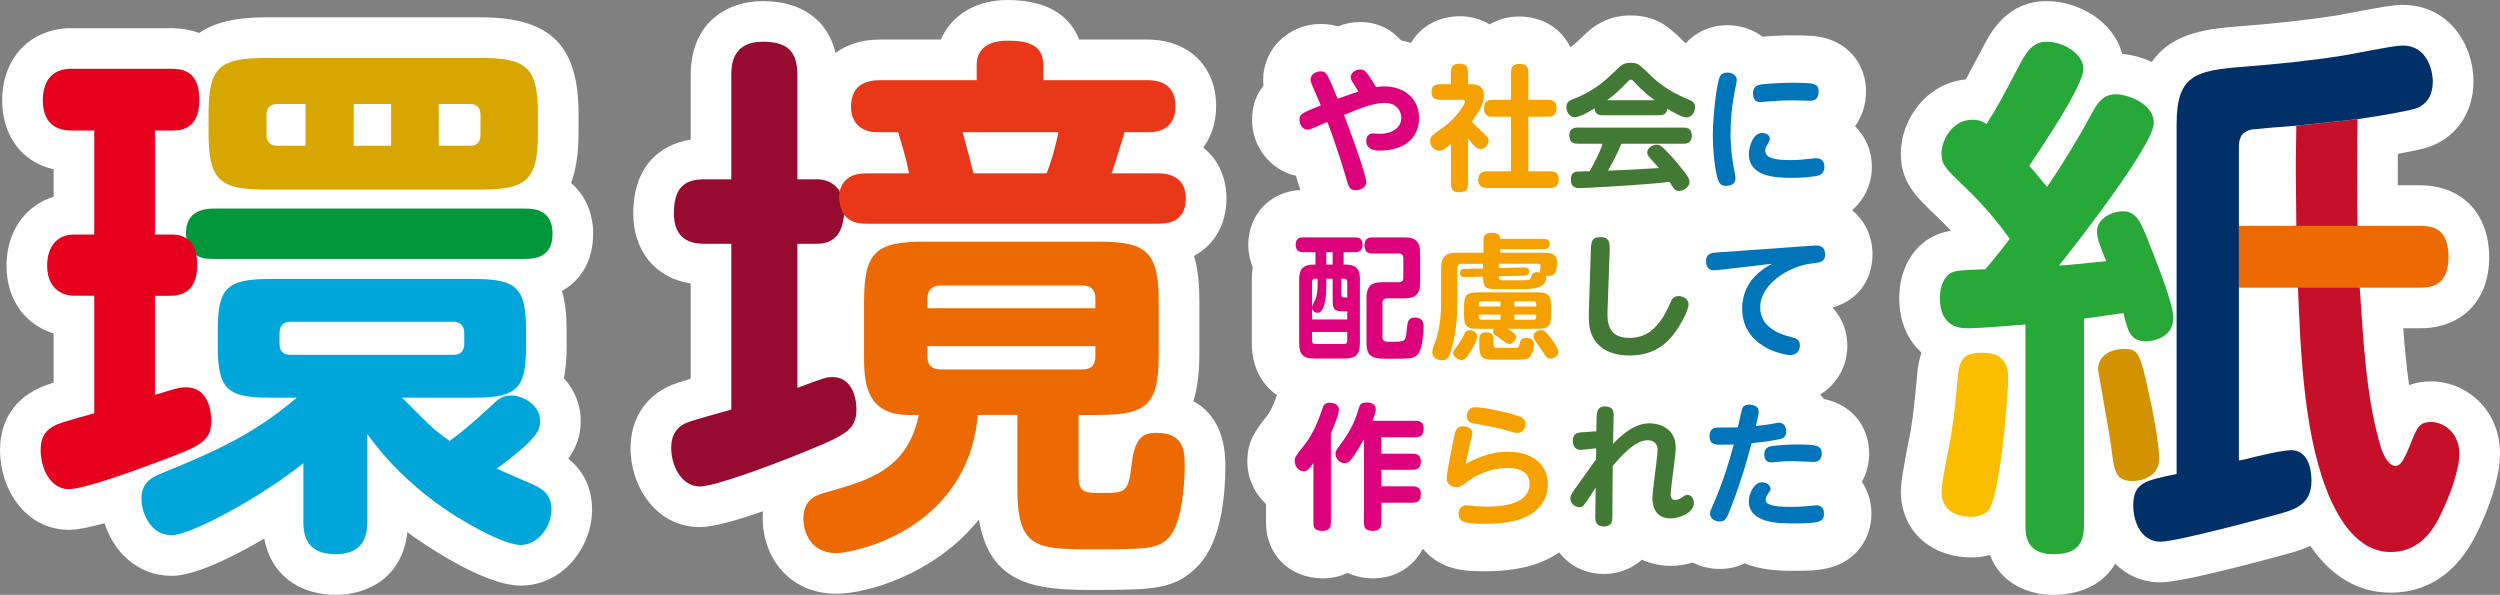 <?xml version="1.0" encoding="UTF-8"?>
<svg id="_レイヤー_2" data-name="レイヤー 2" xmlns="http://www.w3.org/2000/svg" viewBox="0 0 1200 285.51">
  <rect x="0" y="0" width="1200" height="285.51" fill="#808080" stroke="none"/>
  <defs>
    <style>
      .cls-1 {
        fill: #fabd00;
      }

      .cls-1, .cls-2, .cls-3, .cls-4, .cls-5, .cls-6, .cls-7, .cls-8, .cls-9, .cls-10, .cls-11, .cls-12, .cls-13, .cls-14, .cls-15, .cls-16, .cls-17 {
        stroke-width: 0px;
      }

      .cls-2 {
        fill: #28a838;
      }

      .cls-3 {
        fill: #970b31;
      }

      .cls-4 {
        fill: #427935;
      }

      .cls-5 {
        fill: #c60f28;
      }

      .cls-6 {
        fill: #e5001e;
      }

      .cls-7 {
        fill: #d39200;
      }

      .cls-8 {
        fill: #d7a600;
      }

      .cls-9 {
        fill: #dc007a;
      }

      .cls-10 {
        fill: #fff;
      }

      .cls-11 {
        fill: #f5a200;
      }

      .cls-12 {
        fill: #e83819;
      }

      .cls-13 {
        fill: #ed6a02;
      }

      .cls-14 {
        fill: #003067;
      }

      .cls-15 {
        fill: #00a6d9;
      }

      .cls-16 {
        fill: #00973b;
      }

      .cls-17 {
        fill: #0075ba;
      }
    </style>
  </defs>
  <g id="_ベース" data-name="ベース">
    <g>
      <path class="cls-10" d="m161.22,285.51c-18.49,0-31.3-10.35-34.39-27-16.23,9.59-33.82,17.9-44.4,17.9-16.44,0-27.99-11.71-32.25-25.3-7.57,2.13-13.31,3.2-17.15,3.2-20.67,0-33.02-19.43-33.02-38.22,0-15.91,8.83-27.31,24.87-32.14.26-.08.55-.17.87-.28v-23.62c-12.31-3.74-22.62-14.8-22.62-32.63,0-16.28,9.08-28.9,22.62-32.95v-13.22c-15.08-3.38-24.7-15.86-24.7-33.14C1.04,27.74,14.73,13.52,34.32,13.52h47.32c5.37,0,10,.84,13.94,2.32,7.47-5.16,17.92-7.52,31.83-7.52h103.49c33.24,0,46.8,13.41,46.8,46.28v9.1c0,9.66-1.15,17.66-3.59,24.15,7.22,6.07,10.61,15.17,10.61,24.22,0,12.64-5.53,22.34-14.95,27.53,1.49,5.33,2.21,11.56,2.21,18.76v8.32c0,5.52-.43,10.47-1.31,14.88,4.89,5.34,8.07,12.34,8.07,20.49,0,6.86-1.96,12.56-5.96,18.09,9.2,7.38,11.42,17.01,11.42,24.55,0,17.58-13.79,36.4-34.32,36.4-19.47,0-52.77-24.49-53.1-24.74-.42-.31-.84-.63-1.26-.94-2.34,22.1-19.48,30.1-34.31,30.1Zm308.68-36.18c5.03,31.02,27.06,33.84,53.01,33.84,30.75,0,41.11,0,52.33-11.76l.22-.24c10.51-11.38,12.71-32.28,12.71-47.81,0-17.56-7.34-26.38-15.33-30.79,1.93-6.25,2.85-13.72,2.85-22.51v-24.96c0-7.57-.43-15.24-2.56-22.28,9.71-5.2,15.56-15.05,15.56-27.65,0-10.24-4.15-18.78-11.15-24.36,3.97-5.3,6.21-12.09,6.21-19.84,0-19.13-13.27-31.98-33.02-31.98h-32.7c-3.54-9.03-12.43-18.98-34.39-18.98-15.33,0-27.16,7.39-31.97,18.98h-29.39c-8.41,0-15.65,2.31-21.21,6.43-3.75-15.78-16.23-24.89-34.96-24.89-15.95,0-34.58,9.33-34.58,35.62v30.89c-14.25,2.2-27.56,12.31-27.56,35.41,0,18.2,10.84,31.07,27.56,33.61v45.8c-2.67.78-5.01,1.48-6.3,1.91-14.13,4.55-22.56,16.24-22.56,31.28,0,18.66,12.45,37.96,33.28,37.96,6.46,0,18.11-3.36,30.32-7.63-.11,1.24-.16,2.4-.16,3.47,0,17.96,12.15,36.14,35.36,36.14,14.56,0,47.32-9.3,68.42-35.66Zm212.82,14.37c.18-.03.36-.06.53-.09,3.06,3.77,7.21,6.71,12.21,8.45,5.11,1.79,10.23,2.14,17.36,2.14,10.41,0,19.31-1.43,26.36-4.2,3.35-1.3,6.44-2.93,9.23-4.85.65.86,1.35,1.67,2.1,2.44,4.98,5.1,11.86,7.91,19.37,7.91,7.05,0,13.46-2.55,18.24-6.86,4.13,1.91,8.81,2.96,13.88,2.96,3.5,0,7.07-.54,10.51-1.57,3.84,1.96,8.24,3.06,12.95,3.06s8.68-1.04,11.93-2.68c1.23.5,2.5.94,3.81,1.33,7.71,2.26,15.61,2.26,20.34,2.26,8.23,0,14.04-.38,19.4-2.34,10.69-3.9,17.33-13.54,17.33-25.16,0-5.71-1.68-10.96-4.57-15.25,2.22-3.94,3.47-8.58,3.47-13.61,0-11.5-6.62-21.03-17.27-24.88-1.47-.53-2.96-.94-4.5-1.25-.52-.76-1.09-1.5-1.68-2.2,7.84-4.74,12.99-13.36,12.99-23.41,0-7.09-2.64-13.49-7.14-18.25,17.72-5.19,19.23-20.5,19.23-25.5,0-8.8-3.77-16.37-9.86-21.24,5.94-5,9.54-12.54,9.54-20.88,0-7.72-3.07-14.58-8.08-19.44,3.36-4.53,5.28-10.29,5.28-16.77,0-12.18-7.53-22.16-19.19-25.42-4.76-1.33-9.33-1.43-16.3-1.43-.1,0-7.6.02-14.18.63-4.62-3.46-10.47-5.5-16.9-5.5-7.87,0-15.01,3.18-19.98,8.71-.87-.76-1.6-1.5-2.29-2.18l-.57-.56c-4.65-4.5-11.02-10.66-23.51-10.66s-19.32,6.48-22.78,9.85c-2.15,2.07-4.06,3.9-6.21,5.46-4.24-9-13.33-14.79-24.65-14.79-5.24,0-10.04,1.38-14.07,3.81-4.07-2.51-8.95-3.94-14.28-3.94-10.41,0-18.94,4.95-23.5,12.81-1.51-.47-3.07-.85-4.67-1.15-4.47-4.93-10.59-8.86-19.8-8.86-3.73,0-7.29.73-10.53,2.06-2.46-.74-5.23-1.15-8.39-1.15-15.2,0-27.56,11.96-27.56,26.65,0,1.02.05,2.02.16,3.02-3.3,3.96-5.49,9.19-5.49,16.36,0,13.12,9.02,24.12,21.02,26.81,1.11,3.48,1.89,6.1,2.11,6.88h0c-14.32.65-24.95,11.71-24.95,26.25,0,3.9.76,7.55,2.15,10.81-.3,1.85-.46,3.77-.46,5.76v30.95c0,10.7,4.55,19.43,12.08,24.63-2.18,6.5-4.17,9.19-4.17,9.19l-.42.53c-5.6,7.14-9.64,12.3-9.64,22.01,0,8.14,3.47,15.47,8.97,20.54v8.98c0,15.48,11.48,26.72,27.3,26.72,4.31,0,8.32-.93,11.85-2.61,3.65,1.68,7.81,2.61,12.34,2.61,10.47,0,19.16-5.48,23.53-13.88Zm332.56,6.87c5.67,5.63,13.2,8.96,21.69,8.96,12.28,0,61.56-13.87,61.87-13.96,2.29-.63,6.02-1.66,10.09-3.55,10.34,14.91,23.27,22.45,38.55,22.45,28.53,0,39.56-24.3,43.23-32.47,5.82-12.56,9.3-25.3,9.3-34.1,0-21.81-16.79-34.84-33.02-34.84-4.12,0-7.62.67-10.61,1.82-1.26-8.71-2.1-17.86-2.82-27.31h7.97c20.22,0,33.28-13.37,33.28-34.06s-12.75-34.58-33.28-34.58h-10.59c-.02-4.98-.01-10.02.02-15.08,5.46-.98,9.93-1.92,13-2.74l.57-.16c14.03-4.21,22.74-16.45,22.74-31.94,0-17.77-11.94-36.66-34.06-36.66-4.38,0-10.94,1.16-23.83,3.62-2.94.56-6.97,1.33-7.98,1.47l-.36.04-.36.06c-11.2,1.83-27.08,3.61-44.61,5-14.68,1.11-33.07,2.49-43.21,17.2-4.67-2.16-9.61-3.46-14.22-3.86-4-15.43-20.62-25.35-36.28-25.35-18.95,0-26.89,15.16-30.23,21.53l-3.72,7.02c-2.07,3.92-3.54,6.7-4.82,9.04-18.78,1.76-31.18,19.17-31.18,35.47,0,13.95,7.08,20.65,17.65,30.66,2.23,2.16,4.36,4.33,6.4,6.53-3.26.5-5.81,1.32-8.85,2.84l-.66.33-.64.38c-9.19,5.51-14.67,16.23-14.67,28.69,0,11.07,3.92,20.16,10.66,26.16-1.01,3.03-1.69,6.39-2,10.07l-.38,4.06c-.77,8.26-1.34,14.26-2.77,23.34l-.16.81c-3.81,18.91-4.56,24.73-4.56,28.38,0,18.68,14.01,31.72,34.06,31.72,2.94,0,5.87-.41,8.65-1.18,5.34,13.86,18.61,19.13,30.35,19.13,13.83,0,24.24-5.44,29.8-14.94Z"/>
      <path class="cls-3" d="m405.11,102.97c-.24,2.94-1.04,14.04-12.74,14.04h-9.62v69.17c12.48-4.68,14.04-5.2,16.64-5.2,11.7,0,11.7,14.56,11.7,15.34,0,10.66-5.46,12.74-30.68,22.88-9.1,3.64-37.18,14.3-44.46,14.3-9.1,0-13.78-10.4-13.78-18.46,0-7.02,3.38-10.92,9.1-12.74,3.12-1.04,16.9-4.94,19.76-5.72v-79.57h-13.26c-6.5,0-14.3-2.34-14.3-14.56,0-10.66,3.64-16.38,14.3-16.38h13.26v-49.93c0-4.16,0-16.12,15.08-16.12,12.48,0,16.64,5.2,16.64,16.12v49.93h9.62c3.38,0,8.06,1.39,10.66,5.72s2.32,8.24,2.08,11.18Z"/>
      <path class="cls-15" d="m176.3,250.15c0,4.16,0,15.86-15.08,15.86-13.26,0-15.6-7.8-15.6-15.6v-28.08c-21.84,17.42-54.61,34.58-63.19,34.58-10.4,0-14.56-11.18-14.56-17.42,0-6.76,3.64-9.88,8.84-11.96,24.7-10.14,43.68-17.94,65.79-36.66h-13.52c-19.76,0-24.44-4.16-24.44-24.18v-8.32c0-19.76,4.16-24.44,24.44-24.44h99.07c20.02,0,24.44,4.42,24.44,24.44v8.32c0,19.5-4.16,24.18-24.44,24.18h-35.1c14.04,14.04,14.82,15.08,22.88,20.8,7.54-5.72,8.84-6.76,20.02-16.9,2.86-2.86,5.2-4.94,9.62-4.94,5.98,0,13.78,4.94,13.78,12.22,0,3.9-.52,8.06-20.8,22.88,2.6,1.3,14.82,6.5,17.16,7.54,5.46,2.34,9.1,5.46,9.1,12.22,0,8.06-6.5,16.9-14.82,16.9s-29.64-11.96-41.34-20.8c-11.18-8.32-22.88-19.24-32.24-32.5v41.87Zm-42.12-85.03c0,3.12,1.56,5.2,5.2,5.2h78.27c3.38,0,5.2-1.82,5.2-5.2v-5.2c0-3.12-1.56-5.46-5.2-5.46h-78.27c-3.9,0-5.2,2.34-5.2,5.46v5.2Z"/>
      <path class="cls-8" d="m127.41,91.01c-22.36,0-27.3-4.94-27.3-27.3v-8.84c0-22.1,4.68-27.04,27.3-27.04h103.49c21.84,0,27.3,4.42,27.3,26.78v9.1c0,22.36-4.94,27.3-27.3,27.3h-103.49Zm19.24-21.06v-20.02h-13.52c-3.64,0-5.2,2.08-5.2,5.2v9.62c0,3.12,1.56,5.2,5.2,5.2h13.52Zm41.08-20.02h-17.94v20.02h17.94v-20.02Zm22.88,20.02h15.08c3.38,0,4.94-1.82,4.94-5.2v-9.62c0-3.38-1.56-5.2-4.94-5.2h-15.08v20.02Z"/>
      <path class="cls-13" d="m517.71,228.04c0,8.58,2.86,8.58,11.44,8.58,11.44,0,12.48-.52,14.04-13.78,1.56-13.78,6.24-15.08,11.96-15.08,13,0,13.52,8.58,13.52,15.6,0,9.1-1.3,27.82-7.54,34.58-5.46,5.72-10.66,5.72-38.22,5.72-26,0-34.58-1.04-34.58-29.12v-35.36h-18.98c-4.94,55.65-60.07,66.31-67.87,66.31-12.48,0-15.86-10.14-15.86-16.64,0-9.62,7.02-11.44,10.66-12.48,20.28-5.72,39.26-10.66,44.72-37.18h-4.68c-21.58,0-21.58-17.16-21.58-29.12v-24.96c0-23.92,5.2-29.12,29.12-29.12h83.21c23.4,0,29.12,4.68,29.12,29.12v24.96c0,24.18-5.46,29.12-29.12,29.12h-9.36v28.86Zm-72.55-80.09h80.61v-4.68c0-3.64-1.56-6.24-6.24-6.24h-67.87c-4.16,0-6.5,2.08-6.5,6.24v4.68Zm0,18.2v4.94c0,4.42,2.34,6.24,6.5,6.24h67.87c4.94,0,6.24-2.86,6.24-6.24v-4.94h-80.61Z"/>
      <path class="cls-12" d="m403.03,91.79c2.18-8.46,9.88-8.58,13.26-8.58h20.02c-1.56-8.58-4.42-16.9-5.2-19.76h-10.4c-6.24,0-12.22-3.64-12.22-12.22,0-11.18,8.32-12.74,13.78-12.74h46.54v-7.28c0-9.36,7.8-11.7,14.82-11.7,9.36,0,17.16,1.82,17.16,11.7v7.28h49.93c2.86,0,13.52,0,13.52,12.48,0,8.06-4.68,12.48-12.74,12.48h-11.7c-2.08,7.02-3.9,13-6.24,19.76h22.1c2.6,0,13.52,0,13.52,11.96s-9.36,12.22-13.52,12.22h-139.37c-4.68,0-8.28-.67-11.18-4.42-1.38-1.79-3.05-7.43-2.08-11.18Zm99.33-8.58c2.6-6.5,4.16-12.74,5.72-19.76h-46.02c1.04,3.64,4.68,17.42,5.2,19.76h35.1Z"/>
      <path class="cls-9" d="m649.95,40.56c-1.17-1.82-1.62-2.47-1.62-3.51,0-2.28,2.54-3.7,4.49-3.7s2.66,0,7.67,8.45c.72-.06,2.15-.32,4.03-.32,9.69,0,16.64,5.98,16.64,15.28,0,8.39-5.85,15.54-19.18,15.54-4.03,0-6.18-1.76-6.18-4.55,0-.58.13-3.71,3.12-3.71.58,0,2.99.19,3.44.19,5.79,0,10.27-2.86,10.27-7.67,0-2.73-1.82-7.15-7.87-7.15s-13.26,3.12-19.63,5.79c6.18,16.06,10.66,29.84,10.66,32.18,0,2.6-2.6,3.9-4.94,3.9-3.06,0-3.45-1.36-4.75-5.91-.52-1.95-4.81-16.12-8.97-26.85-7.54,3.31-8.39,3.7-9.43,3.7-2.6,0-3.97-2.54-3.97-4.68,0-2.79,1.04-3.25,10.27-6.96-.65-1.63-3.84-8.78-4.42-10.27-.32-.71-.52-1.37-.52-2.15,0-2.6,2.8-3.9,4.81-3.9,2.79,0,2.99.45,8.19,13.13,5.46-1.95,6.11-2.15,10.01-3.44-.32-.52-.78-1.24-2.15-3.38Z"/>
      <path class="cls-11" d="m706.37,40.43c3.32,0,5.92,1.24,5.92,5.4,0,2.79-.84,5.78-5.79,12.55,1.5,1.69,2.73,2.86,4.94,4.94,2.6,2.41,3.12,2.86,3.12,4.23,0,1.82-1.69,4.03-3.84,4.03-2.28,0-4.42-2.99-6.11-5.33v22.04c0,3.19-1.49,3.97-4.42,3.97-3.38,0-3.71-2.28-3.71-3.97v-19.18c-2.66,2.15-3.97,3.25-5.85,3.25-2.08,0-4.16-2.28-4.16-4.62,0-2.21.97-2.86,5.85-6.31,7.15-5.01,10.86-11.7,10.86-12.48,0-.97-.98-1.04-1.56-1.04h-10.53c-1.89,0-3.97-.52-3.97-3.77,0-3.71,2.92-3.71,3.97-3.71h5.33v-5.85c0-2.99,1.37-4.03,4.36-4.03,3.64,0,3.84,2.73,3.84,4.03v5.85h1.76Zm36.54,7.48c1.1,0,4.23,0,4.23,3.77,0,3.06-1.17,4.36-4.23,4.36h-9.3v26.2h10.4c1.04,0,4.16,0,4.16,3.71,0,2.99-1.17,4.29-4.16,4.29h-29.84c-1.17,0-4.62,0-4.62-3.77,0-3.18,1.49-4.23,4.62-4.23h11.12v-26.2h-8.84c-1.04,0-4.1,0-4.1-3.83,0-3.19,1.37-4.29,4.1-4.29h8.84v-13.2c0-1.49.19-4.03,3.84-4.03,3.25,0,4.49,1.11,4.49,4.03v13.2h9.3Z"/>
      <path class="cls-4" d="m769.3,55.32c-2.41,0-3.71-.84-3.9-3.25-2.54,1.49-7.28,4.23-9.56,4.23-2.08,0-3.97-2.15-3.97-4.88,0-2.47,1.56-3.25,3.51-3.97,9.82-3.7,15.54-9.17,20.35-13.78,2.6-2.54,3.64-3.51,7.02-3.51s4.23.91,7.99,4.55c3.58,3.58,8.91,8.65,19.64,13,1.95.78,3.25,1.5,3.25,3.84,0,2.6-1.88,4.81-4.16,4.81-2.08,0-6.76-2.67-9.17-4.16-.32,2.79-2.21,3.12-3.97,3.12h-27.05Zm8.97,13.65c-1.56,3.77-2.99,6.83-6.44,12.94,9.23-.32,10.79-.45,24.38-1.24-.97-1.23-1.3-1.56-3.84-4.36-1.43-1.56-1.69-2.34-1.69-3.18,0-1.95,2.41-3.71,4.49-3.71,1.1,0,2.08.45,3.31,1.69,2.6,2.54,5.59,5.79,8.65,9.69,3.12,3.9,3.84,5.14,3.84,6.57,0,2.28-2.79,4.29-5.07,4.29-1.5,0-2.21-.85-2.6-1.43-.26-.39-1.63-2.47-1.95-2.92-6.76.78-13.78,1.3-20.68,1.75-3.25.26-20.03,1.24-22.63,1.24-1.04,0-4.03,0-4.03-4.16,0-.58,0-3.51,2.92-3.77.59-.06,5.14-.19,6.11-.19,2.34-4.29,4.68-8.58,6.24-13.2h-12.03c-2.73,0-3.97-1.24-3.97-4.1,0-3.64,3.06-3.64,3.97-3.64h50.84c2.66,0,3.97,1.11,3.97,4.03,0,3.71-3.06,3.71-3.97,3.71h-29.84Zm15.93-20.87c-2.02-1.5-5.85-4.42-9.56-8.58-.98-1.04-1.24-1.3-1.82-1.3s-.85.26-1.82,1.3c-2.93,3.18-6.11,6.04-9.56,8.58h22.76Z"/>
      <path class="cls-17" d="m825.59,36.66c.58-1.04,1.56-1.82,3.51-1.82,2.15,0,4.55,1.17,4.55,3.58,0,.84-.19,1.56-.58,3.45-1.63,7.54-2.41,15.54-2.41,22.17,0,7.54.91,13.39,1.89,18.27.46,2.28.46,2.47.46,3.19,0,3.7-3.71,3.7-4.42,3.7-2.15,0-3.12-.78-3.83-2.54-1.11-2.73-2.6-12.16-2.6-22.04,0-9.23,1.89-25.1,3.45-27.96Z"/>
      <path class="cls-17" d="m845.75,63.83c1.62,0,3.77.78,3.77,2.73,0,.71-.26,1.23-.58,1.82-1.43,2.47-1.63,2.86-1.63,3.84,0,4.1,5.72,4.62,12.29,4.62,3.19,0,6.11-.26,8.84-.58,2.6-.26,2.86-.32,3.44-.32,3.45,0,3.84,2.86,3.84,4.1,0,1.82-.78,3.58-2.73,4.16-2.02.65-8.13,1.17-13,1.17-8.13,0-20.55-.72-20.55-11.44,0-2.08,1.36-10.08,6.31-10.08Z"/>
      <path class="cls-17" d="m868.44,48.36c-1.24,0-6.57-.19-7.67-.19-1.95,0-5.72,0-11.83.52-.32.06-3.64.32-4.03.32-2.6,0-3.44-1.69-3.44-4.29,0-1.82.65-3.51,3.18-4.03,3.12-.65,12.09-.97,15.54-.97,10.14,0,12.74.19,12.74,4.1,0,4.29-2.54,4.55-4.49,4.55Z"/>
      <path class="cls-9" d="m631.42,127.02v-5.98h-5.98c-.91,0-3.51,0-3.51-3.58s2.6-3.51,3.51-3.51h25.03c1.1,0,3.57.06,3.57,3.58s-2.6,3.51-3.57,3.51h-5.53v5.98h1.23c6.57,0,6.57,4.75,6.57,7.02v30.95c0,5.39-2.34,7.09-7.09,7.09h-14.95c-4.75,0-7.09-1.69-7.09-7.09v-30.95c0-3.45.78-7.02,6.76-7.02h1.04Zm5.2,6.76v4.1c0,9.88-2.54,12.29-4.16,12.29-.71,0-2.34-.46-2.66-2.28v5.46h16.9v-3.9h-1.95c-4.42,0-5.07-1.1-5.07-5.52v-10.14h-3.05Zm-6.83,13.33c.13-.58,1.56-3.12,1.75-3.71.85-2.41.91-5.27.91-6.37v-3.25h-1.11c-1.04,0-1.56.52-1.56,1.63v11.7Zm0,12.22v4.23c0,1.04.52,1.56,1.56,1.56h13.78c1.04,0,1.56-.52,1.56-1.56v-4.23h-16.9Zm9.88-32.31v-5.98h-3.05v5.98h3.05Zm4.16,6.76v7.48c0,1.3.65,1.5,1.24,1.5h1.63v-7.35c0-1.04-.46-1.63-1.56-1.63h-1.3Zm27.5,1.69c1.56,0,2.28-.72,2.28-2.21v-9.3c0-1.5-.72-2.28-2.28-2.28h-12.55c-.98,0-3.84,0-3.84-3.84s2.6-3.9,3.84-3.9h15.34c5.14,0,7.54,1.89,7.54,7.54v14.17c0,5.85-2.54,7.54-7.54,7.54h-8.26c-1.5,0-2.28.72-2.28,2.21v16.32c0,2.34,1.5,2.34,3.97,2.34,6.96,0,7.15,0,7.67-5.52.39-4.03.59-6.11,3.97-6.11,4.16,0,4.16,3.44,4.16,4.49,0,1.63-.39,10.47-2.86,13.26-1.76,2.02-3.9,2.02-13.46,2.02-7.09,0-11.12,0-11.12-7.61v-21.59c0-5.59,2.28-7.54,7.54-7.54h7.87Z"/>
      <path class="cls-11" d="m711.9,126.63h-10.21c-1.56,0-2.21.85-2.21,2.28v16.45c0,9.56-.85,14.63-2.15,19.96-1.69,7.09-3.06,7.61-4.94,7.61-1.17,0-4.88-.52-4.88-3.84,0-.91.13-1.56.84-3.51,1.11-2.99,3.38-8.91,3.38-20.16v-16.58c0-5.91,2.6-7.54,7.48-7.54h12.87v-6.05c0-1.95.52-3.51,4.16-3.51,1.69,0,3.77.39,3.9,2.93h20.93c.65,0,2.79,0,2.79,2.47s-2.15,2.41-2.79,2.41h-20.87v1.76h21.26c1.69,0,5.92,0,5.92,4.55,0,2.08-.58,4.42-.98,5.14-.97,1.56-2.92,1.56-4.36,1.37.13.32.19.45.19.91,0,5.46-7.93,5.46-11.18,5.46h-12.55c-4.94,0-6.63-.13-6.63-5.92l-8.78.19c-1.3,0-2.28-.39-2.28-2.08,0-1.43.91-1.88,2.21-1.88l8.84-.2v-2.21Zm-2.86,34.78c0,1.82-2.08,5.59-3.18,7.35-1.76,2.92-2.79,4.03-4.29,4.03s-4.03-1.37-4.03-3.38c0-.91.19-1.11,2.21-3.77,1.3-1.76,2.28-3.51,3.25-5.59.45-.91.97-1.56,2.41-1.56s3.64,1.04,3.64,2.92Zm.46-3.58c-5.53,0-6.76-1.1-6.76-6.83v-3.84c0-5.65,1.24-6.83,6.76-6.83h28.22c5.46,0,6.83,1.1,6.83,6.83v3.84c0,5.66-1.3,6.83-6.83,6.83h-14.04c2.02,1.24,4.03,2.54,4.03,4.03s-1.69,3.19-3.25,3.19c-.91,0-1.24-.19-4.1-2.34-.39-.26-2.28-1.56-2.6-1.82-.46-.32-1.11-.78-1.11-1.89,0-.52.13-.78.26-1.17h-7.41Zm.32-10.73h10.4v-2.47h-9.1c-.91,0-1.3.52-1.3,1.37v1.1Zm0,3.9v1.17c0,.84.39,1.3,1.3,1.3h9.1v-2.47h-10.4Zm7.09,14.11c0,1.63.72,1.82,1.5,1.82h9.1c1.56,0,1.69-.72,2.08-2.47.26-1.17.72-2.28,3.06-2.28,1.1,0,3.64.33,3.64,2.86,0,.26-.26,6.24-3.32,7.22-1.11.32-1.89.39-4.16.39h-11.64c-5.46,0-7.09-.72-7.09-6.83v-2.92c0-1.11.06-3.38,3.18-3.38,1.89,0,3.64.32,3.64,3.25v2.34Zm2.54-36.47l12.29-.26c.46,0,2.28-.06,2.28,1.95,0,1.24-.58,1.89-2.15,1.95l-12.42.32c0,1.69.26,1.95,1.95,1.95,8.32,0,10.92,0,11.7-.06,1.37-.06,1.43-.45,1.95-1.82.32-.97.78-2.02,2.86-2.02.65,0,1.11.13,1.43.19-.06-.26-.13-.45-.13-.91,0-.39.26-1.89.26-2.15,0-1.17-.71-1.17-1.3-1.17h-18.72v2.02Zm17.95,18.46v-1.1c0-.78-.32-1.37-1.3-1.37h-9.17v2.47h10.47Zm0,3.9h-10.47v2.47h9.17c.85,0,1.3-.45,1.3-1.3v-1.17Zm7.93,12.55c2.08,2.99,2.66,4.03,2.66,5.33,0,2.08-2.15,3.25-3.77,3.25s-2.02-.65-3.97-3.71c-.52-.84-2.99-4.23-3.44-4.94-.26-.39-.78-1.17-.78-2.08,0-1.63,1.89-2.92,3.71-2.92.98,0,2.08,0,5.59,5.07Z"/>
      <path class="cls-4" d="m763.58,120.84c.13-4.62.26-7.02,4.62-7.02,4.62,0,4.55,2.93,4.42,7.35l-.98,27.24c-.19,5.2-.52,13.78,10.47,13.78,7.28,0,13.85-3.44,19.51-16.58.84-2.01,1.76-3.51,4.1-3.51,2.15,0,4.81,1.43,4.81,3.97,0,2.28-2.66,7.54-4.49,10.47-3.19,5.14-9.36,14.11-23.8,14.11-10.4,0-16.71-4.62-18.79-11.64-.45-1.43-.97-3.84-.78-10.27l.91-27.89Z"/>
      <path class="cls-17" d="m826.5,129.42c-.97.13-3.18.32-4.1.32-2.15,0-3.51-1.69-3.51-4.49s1.69-3.64,3.9-3.97c1.04-.13,5.59-.39,6.57-.45l39.98-2.86c1.37-.13,2.34-.13,2.54-.13,4.16,0,4.16,3.45,4.16,4.29,0,3.58-2.15,3.84-6.11,4.29-11.44,1.24-25.03,10.08-25.03,21.06,0,8.58,7.22,12.55,15.6,14.5,2.02.46,3.44,1.43,3.44,3.9,0,2.34-1.56,4.55-4.42,4.55-3.77,0-23.28-4.1-23.28-22.23,0-8.91,4.42-16.32,14.3-21.59l-24.06,2.8Z"/>
      <path class="cls-9" d="m638.83,250.86c0,1.63-.39,3.97-3.84,3.97s-4.55-.98-4.55-3.97v-28.54c-2.02,2.67-2.92,3.9-4.68,3.9-2.28,0-4.29-2.21-4.29-4.88,0-1.89.13-2.02,5.07-8.32,1.56-1.95,5.01-7.09,8.19-16.84.52-1.63,1.11-2.86,3.58-2.86,2.21,0,4.36,1.04,4.36,3.32,0,2.41-2.66,8.52-3.84,11.38v42.85Zm40.57-48.89c.98,0,3.97,0,3.97,3.7,0,2.99-1.17,4.23-3.97,4.23h-16.38v7.87h15.02c1.49,0,3.97.26,3.97,3.77,0,2.41-.98,3.97-3.97,3.97h-15.02v7.93h15.02c.97,0,3.97,0,3.97,3.7,0,2.99-1.24,4.16-3.97,4.16h-15.02v9.56c0,1.43-.26,3.97-3.84,3.97-3.12,0-4.49-.91-4.49-3.97v-40.05c-1.04,1.82-3.58,6.57-6.11,9.69-.65.85-1.5,1.82-3.12,1.82-2.41,0-4.42-2.08-4.42-4.55,0-.71.13-1.37,1.11-2.66,3.7-5.07,6.63-8.97,9.3-16.64.19-.58.97-3.25,1.24-3.77.65-1.17,1.95-1.5,3.25-1.5,1.37,0,4.42.19,4.42,3.32,0,1.43-1.17,4.36-1.56,5.46h20.61Z"/>
      <path class="cls-11" d="m723.86,216.86c12.09,0,19.11,6.44,19.11,15.67,0,6.5-3.64,13-12.03,16.25-6.11,2.41-14.24,2.66-18.14,2.66-9.36,0-12.68-.65-12.68-4.94,0-2.54,1.76-3.97,3.84-3.97.65,0,3.84.39,4.49.45,1.5.06,3.32.19,5.27.19,3.9,0,20.48,0,20.48-10.92,0-7.61-8.65-7.61-10.53-7.61-4.29,0-11.57.91-19.18,6.44-3.51,2.54-3.9,2.79-5.39,2.79-1.76,0-4.68-.98-4.68-4.29,0-2.6,2.73-16.25,3.58-20.16.58-2.73,1.04-4.81,4.16-4.81,1.43,0,4.55.52,4.55,3.31,0,.65-.39,2.28-1.49,6.89-.78,3.31-1.3,6.18-1.63,7.87,9.62-5.46,16.71-5.85,20.29-5.85Z"/>
      <path class="cls-11" d="m708.32,195.46c1.5,0,7.87.65,17.82,3.45,3.77,1.04,6.05,1.63,6.05,4.62,0,1.3-.65,4.29-3.9,4.29-1.24,0-6.57-1.69-7.61-1.95-2.15-.58-13.65-2.66-13.72-2.73-.97-.19-2.92-.78-2.92-3.45,0-.32,0-4.23,4.29-4.23Z"/>
      <path class="cls-4" d="m766.18,215.16c-1.17.13-6.7.78-7.35.78-3.9,0-3.9-3.84-3.9-4.42,0-3.31,2.34-3.84,3.71-3.97,1.17-.06,6.57-.45,7.61-.58l.13-6.44c.06-2.21.06-5.46,4.03-5.46,4.16,0,4.16,2.86,4.16,4.42,0,1.11-.32,12.09-.32,13.59,8.71-9.23,14.43-9.88,17.62-9.88,1.63,0,12.48.45,12.48,11.83,0,3.51-2.41,19.05-2.41,22.23,0,.59.06,2.73,2.08,2.73,1.36,0,2.54-.72,3.77-1.5,1.1-.78,1.43-.97,2.21-.97,1.3,0,3.05,1.17,3.05,3.83,0,5.33-7.8,7.48-11.05,7.48-8.84,0-8.84-8.13-8.84-9.62,0-3.7,2.47-19.83,2.47-23.15,0-4.55-3.77-4.75-4.68-4.75-3.19,0-7.74,1.5-16.84,12.29-.06,4.88-.13,10.47-.13,15.47,0,9.17,0,10.21-.26,11.18-.26,1.23-1.43,2.47-3.84,2.47-3.25,0-4.23-1.95-4.16-4.68l.2-14.04c-5.92,9.3-6.05,9.43-7.87,9.43-2.15,0-4.29-1.88-4.29-4.23,0-1.17.52-2.15,1.62-3.7,2.93-4.16,7.74-10.79,10.73-15.02l.06-5.33Z"/>
      <path class="cls-17" d="m831.05,243.12c-2.08,5.53-2.8,7.22-5.59,7.22-1.3,0-4.62-.72-4.62-3.84,0-.91.19-1.43,2.02-5.59,3.84-8.91,6.89-18.2,9.36-27.57-1.95.06-4.36.13-5.98.13-2.86,0-5.65,0-5.65-4.1,0-3.45,1.95-4.16,4.23-4.16,3.12,0,6.96,0,9.36-.06.26-1.24,1.95-8.91,2.15-9.3.58-1.11,1.56-1.63,3.19-1.63,1.75,0,4.68.58,4.68,3.31,0,1.3-.78,4.62-1.37,6.96,2.73-.26,6.18-.78,7.15-.91.58-.13,3.18-.71,3.7-.71,2.67,0,3.71,2.02,3.71,4.23,0,2.92-2.02,3.45-3.31,3.71-4.23.91-8.97,1.49-13.33,1.95-2.28,8.39-4.68,17.23-9.69,30.36Z"/>
      <path class="cls-17" d="m845.68,231.48c2.08,0,4.16,1.36,4.16,3.12,0,.85-.33,1.24-1.3,2.6-.06.06-1.04,1.43-1.04,2.6,0,2.15,2.41,3.51,12.03,3.51,3.38,0,6.18-.19,8.32-.39.32-.06,4.03-.39,4.16-.39.78,0,3.51.39,3.51,3.97,0,3.77-1.69,4.75-13.98,4.75-7.67,0-22.1,0-22.1-10.73,0-3.58,2.6-9.04,6.24-9.04Z"/>
      <path class="cls-17" d="m850.56,214.12c1.82-.26,6.63-.78,12.09-.78,9.69,0,11.77.71,11.77,4.29,0,4.1-3.12,4.1-4.03,4.1-1.56,0-8.45-.39-9.88-.39-2.99,0-5.85.19-7.8.39s-2.15.19-2.54.19c-3.32,0-3.32-3.12-3.32-3.71,0-3.57,2.66-3.97,3.71-4.1Z"/>
      <path class="cls-2" d="m972.22,155.75c-21.58,1.82-27.04,1.82-27.56,1.82-3.12,0-13.52,0-13.52-14.56,0-6.5,2.6-10.4,5.2-11.96,2.6-1.3,4.16-1.3,16.64-1.82,2.08-2.34,10.4-12.74,11.7-14.56-6.24-8.84-13.26-16.9-21.06-24.44-9.88-9.36-11.7-11.18-11.7-16.64,0-5.98,4.94-16.12,14.82-16.12,3.64,0,5.2,1.04,6.76,2.08,5.98-9.36,7.02-11.7,15.86-28.34,2.86-5.46,5.98-11.18,13-11.18,8.32,0,17.68,5.98,17.68,13,0,8.06-19.24,36.41-26,46.55,3.64,3.9,4.94,5.98,8.58,10.14,7.54-11.18,14.3-22.1,21.32-35.1,2.86-5.2,5.46-9.36,11.7-9.36,5.72,0,18.2,4.42,18.2,13.78,0,10.92-41.08,62.93-45.5,68.39,5.46-.26,7.28-.52,22.62-2.08-2.86-7.02-4.42-10.92-4.42-14.3,0-5.98,7.02-9.62,12.48-9.62,6.5,0,8.58,4.94,13,16.38,4.68,11.96,11.18,28.34,11.18,34.84,0,9.88-10.66,11.18-13,11.18-7.54,0-8.84-4.68-10.92-13.52-3.12.26-11.96,1.82-18.98,2.6v99.33c0,8.84-3.38,13.78-14.82,13.78-13.26,0-13.26-9.88-13.26-13.78v-96.47Z"/>
      <path class="cls-1" d="m963.9,181.5c0,10.14-4.16,59.03-9.88,63.97-2.08,1.82-5.2,2.6-7.54,2.6-3.38,0-14.56-.52-14.56-12.22,0-4.16,3.64-21.84,4.42-25.74,1.82-11.44,2.34-18.2,3.38-29.12.78-9.36,3.64-11.7,11.96-11.7,12.22,0,12.22,9.1,12.22,12.22Z"/>
      <path class="cls-7" d="m1030.99,186.7c3.9,16.9,5.46,29.9,5.46,33.28,0,10.4-11.44,10.92-12.48,10.92-8.58,0-9.1-4.16-10.66-16.9-.78-5.98-6.24-35.88-6.24-36.66,0-6.76,6.24-9.88,12.74-9.88s7.54,2.6,11.18,19.24Z"/>
      <path class="cls-16" d="m89.45,114.41c-1.39-11.5,5.98-14.3,13.26-14.3h149.26c3.38,0,13.26,0,13.26,11.96,0,9.88-5.98,12.22-13.26,12.22H102.71c-4.94,0-6.24-.52-8.58-1.82,0,0-4.05-2.85-4.68-8.06Z"/>
      <path class="cls-6" d="m94.65,127.41c0,8.06-3.12,14.56-13,14.56h-7.28v47.58c8.58-2.6,11.44-3.64,14.82-3.64,12.22,0,12.22,14.56,12.22,16.12,0,10.14-5.46,12.22-27.3,20.28-8.84,3.38-33.8,12.48-41.08,12.48-9.1,0-13.52-10.4-13.52-18.72,0-6.5,2.34-10.92,11.18-13.52,2.34-.78,12.48-3.64,14.56-4.16v-56.43h-9.88c-.78,0-12.74,0-12.74-14.56,0-9.1,4.94-14.82,12.74-14.82h9.88v-49.93h-10.92c-9.62,0-13.78-5.72-13.78-14.56,0-7.54,3.12-15.08,13.78-15.08h47.32c4.94,0,14.04.26,14.04,14.82,0,7.28-2.34,14.82-12.48,14.82h-8.84v49.93h7.28c1.56,0,4.71-.16,7.8,1.82,5.22,3.35,5.2,10.4,5.2,13Z"/>
      <path class="cls-5" d="m1131.62,57.2c-.26,17.16-.26,35.1,0,51.23l1.04,29.64c1.82,26.78,3.12,51.49,9.36,73.85.52,2.08,3.12,11.7,7.8,11.7,1.56,0,3.12-.52,6.76-9.36,3.64-9.36,4.68-11.7,10.4-11.7s13.52,4.94,13.52,15.34c0,4.94-2.34,14.82-7.54,26-3.38,7.54-9.62,21.06-25.48,21.06-16.9,0-25.48-18.2-28.6-24.7-13-28.86-14.56-70.47-15.86-102.19l-.78-29.64c0-3.12-.26-21.84-.26-26,0-4.94,0-6.5.26-22.1l29.38-3.12Z"/>
      <path class="cls-13" d="m1132.65,138.07h28.86c4.42,0,13.78-.26,13.78-14.56s-8.06-15.08-13.78-15.08h-86.85v29.64"/>
      <path class="cls-14" d="m1074.67,138.07v82.95c1.3-.26,1.56-.26,2.86-.52,4.94-1.3,17.94-4.42,22.1-4.42,9.88,0,9.88,12.74,9.88,14.82,0,11.44-8.32,13.78-15.86,15.86-3.64,1.04-48.62,13.26-56.68,13.26-8.58,0-13-8.58-13-17.42,0-10.92,5.72-11.96,20.8-15.08V59.81c0-23.66,8.58-26,32.76-27.82,16.38-1.3,33.54-3.12,46.28-5.2,4.16-.52,24.7-4.94,29.38-4.94,13,0,14.56,14.04,14.56,17.16,0,4.16-1.04,10.92-8.84,13.26-3.9,1.04-13,2.86-27.3,4.94l-29.38,3.12c-7.28.52-19.5,1.56-21.32,1.82-5.98,1.3-6.24,5.2-6.24,9.36v66.57Z"/>
    </g>
  </g>
</svg>